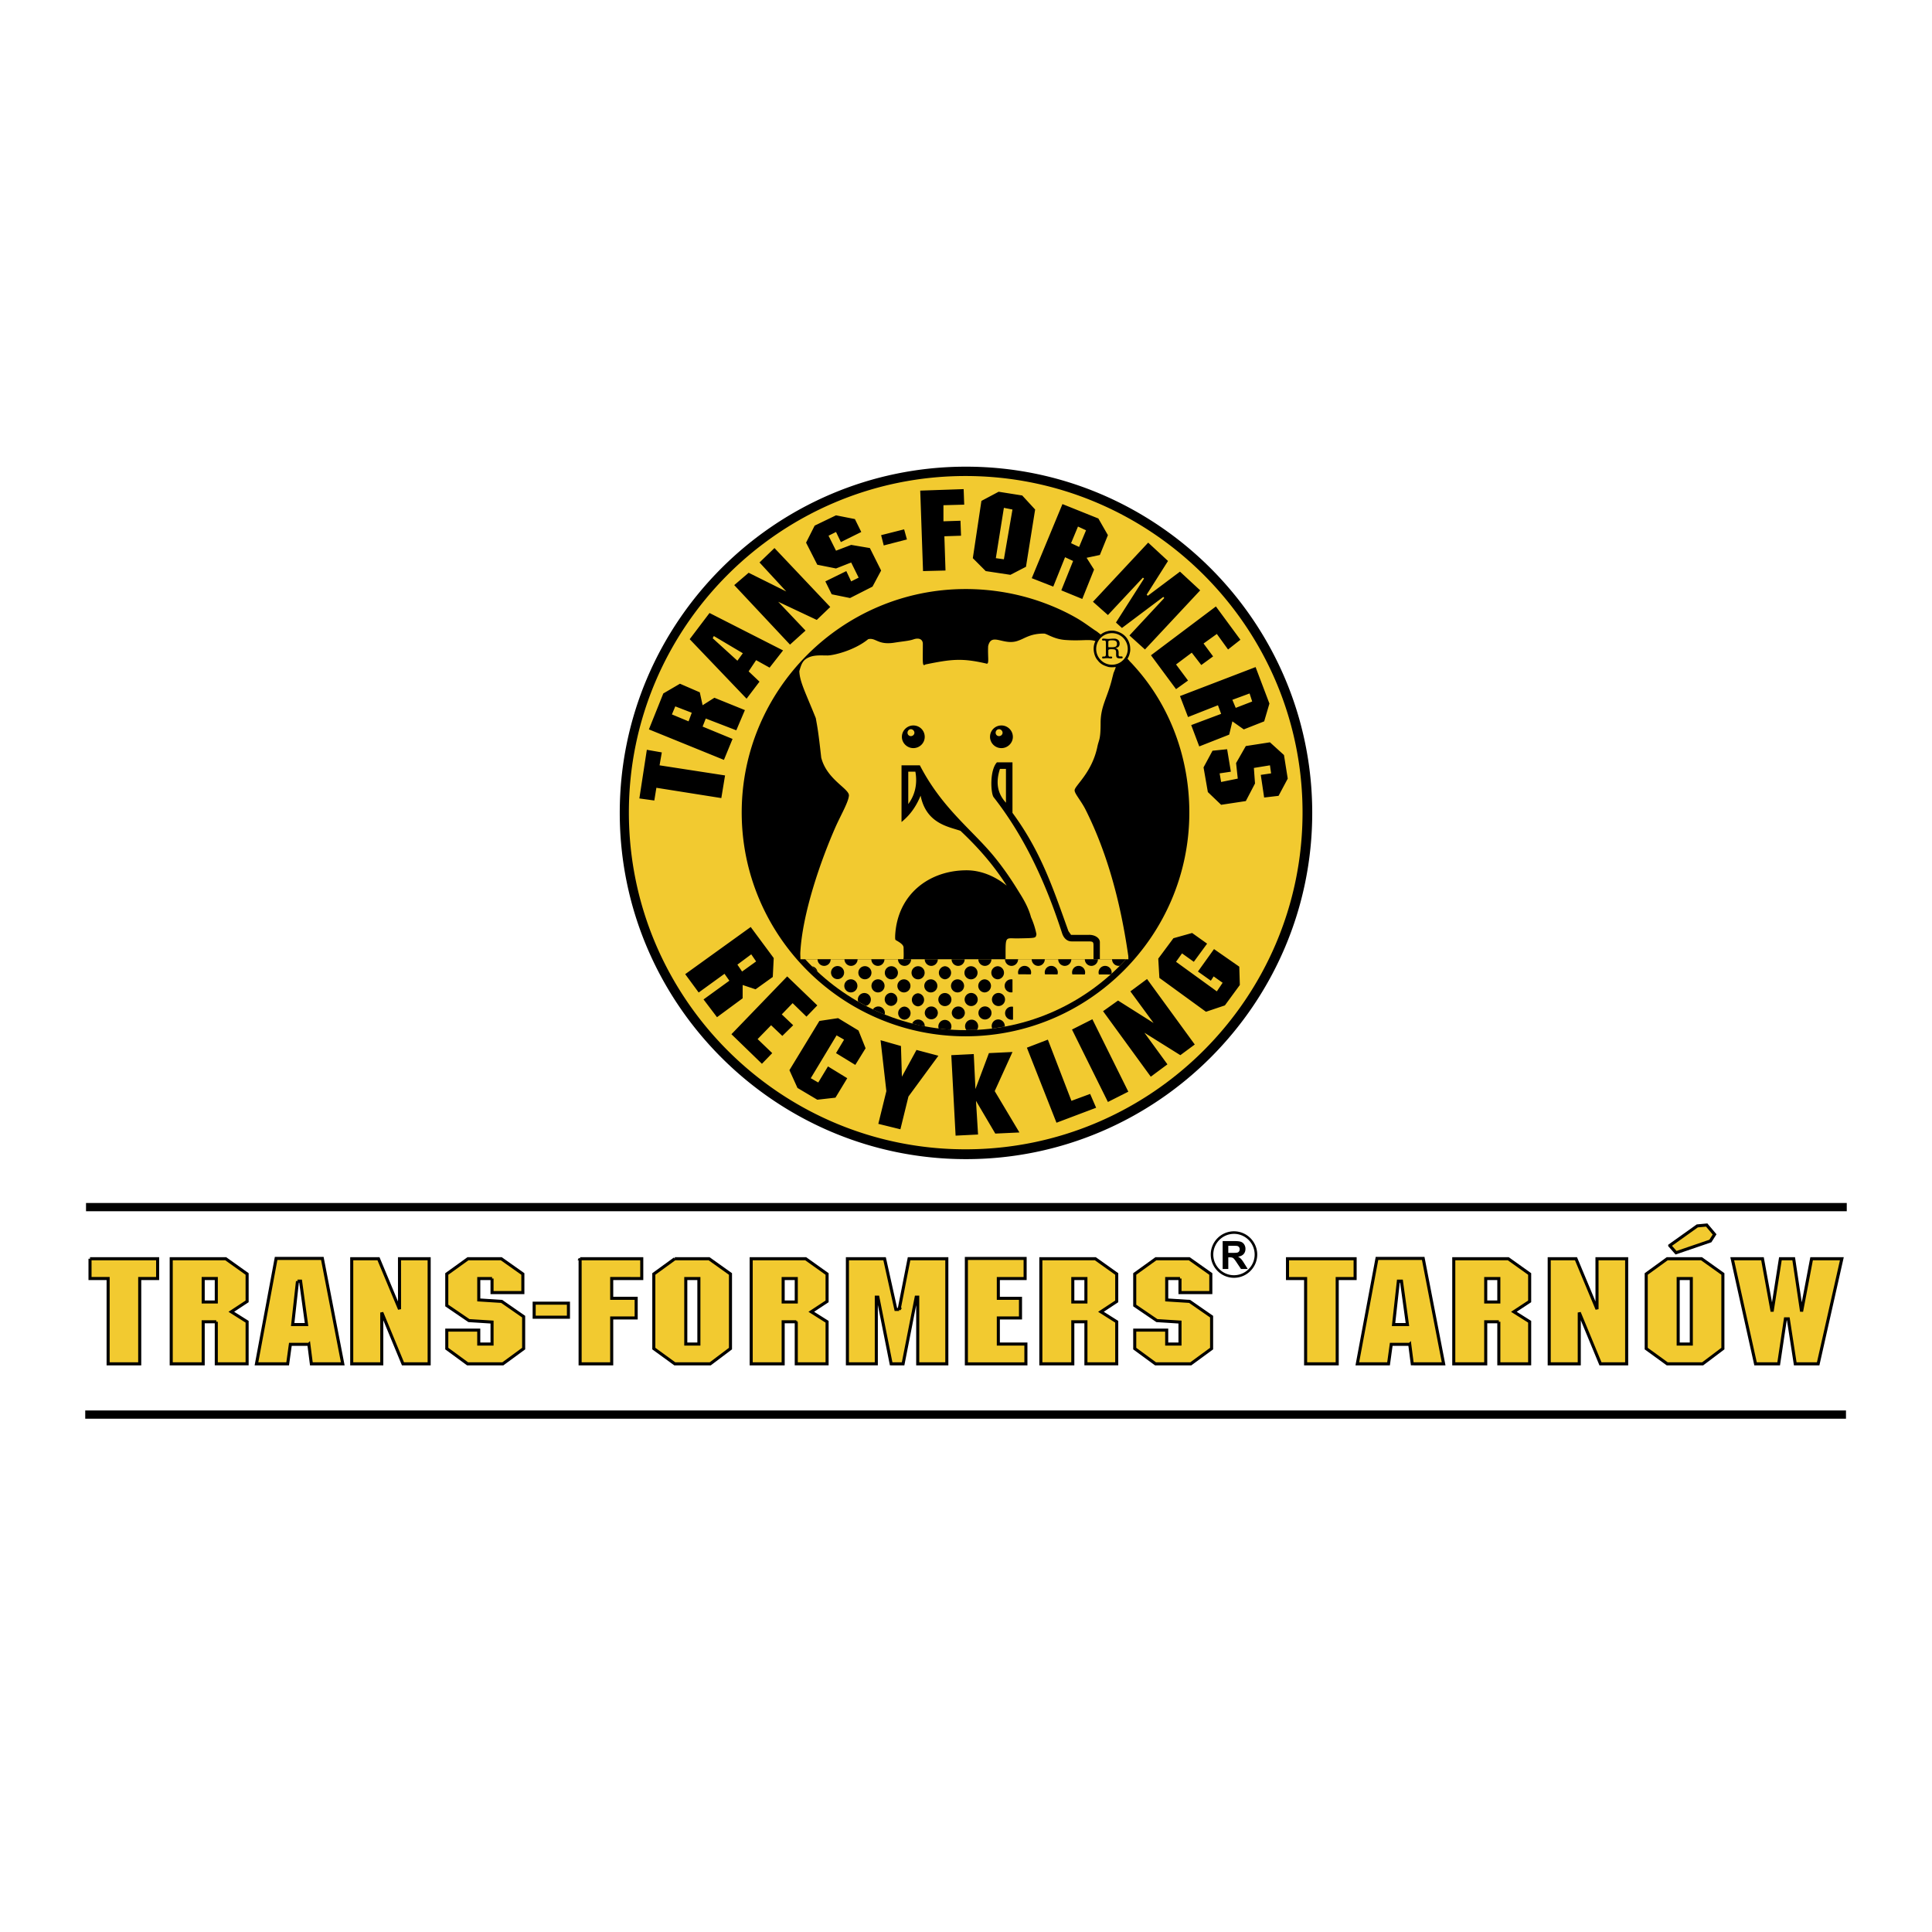 <svg xmlns="http://www.w3.org/2000/svg" width="2500" height="2500" viewBox="0 0 192.756 192.756"><path fill-rule="evenodd" clip-rule="evenodd" fill="#fff" d="M0 0h192.756v192.756H0V0z"/><path d="M96.378 46.641c18.981 0 34.462 15.481 34.462 34.462 0 18.98-15.48 34.461-34.462 34.461-18.981 0-34.461-15.48-34.461-34.461 0-18.981 15.48-34.462 34.461-34.462z" fill-rule="evenodd" clip-rule="evenodd" fill="#f2ca30"/><path d="M63.789 79.661l.746-4.854 1.494.261-.224 1.289 6.534 1.008-.373 2.259-6.479-1.027-.206 1.27-1.492-.206zm16.073 16.043l10.25-.006c.056-.037.056-.28.037-1.176-.019-.242-.28-.448-.746-.709-.112-.038-.094-.206-.094-.448.206-4.126 3.379-6.535 7.132-6.535 1.419 0 2.82.579 3.996 1.531-1.213-1.904-2.633-3.603-4.611-5.47-1.176-.411-3.417-.71-3.977-3.51-.467 1.139-1.083 1.96-1.904 2.632v-5.657h1.83c2.185 4.238 5.153 6.385 7.337 9.017 1.121 1.363 1.924 2.596 2.596 3.697.523.821.934 1.605 1.158 2.445.242.542.428 1.121.541 1.699-.094.392.018.374-1.924.411-1.232 0-1.156-.299-1.156 2.072v.019l12.254-.013-.008-.305c-.934-6.534-2.52-11.127-4.256-14.6-.449-.896-1.102-1.606-1.102-1.942-.02-.448 1.736-1.736 2.277-4.387.15-.709.316-.654.316-2.334 0-1.736.709-2.545 1.178-4.555.016-.053.096-.364.109-.425.254-.617.244-.615.17-.604a2.268 2.268 0 0 1-.65-.002c-.516-.147-.83-.308-1.098-.672-.391-.417-.555-1.309-.225-1.912-.637-.233-1.369.012-3.049-.119-1.139-.093-1.793-.635-2.092-.635-1.363 0-1.904.485-2.52.691-1.475.597-2.707-.878-3.043.56-.057 1.139.148 1.886-.207 1.736-2.426-.56-3.472-.429-6.048.094-.336.242-.261-.149-.261-2.054 0-.411-.336-.654-.934-.448-.429.149-.99.187-1.83.317-1.736.299-1.904-.523-2.688-.336-1.4 1.139-3.473 1.625-4.07 1.625-.56 0-1.213-.056-1.755.149-.672.262-.822.616-1.046 1.419.038 1.064.635 2.166 1.643 4.686.168.952.243 1.251.542 3.939.56 2.203 2.819 3.099 2.763 3.79-.056.653-.784 1.904-1.307 3.062-1.494 3.379-3.361 8.719-3.547 12.695l.019.568zm-7.093 2.141l-.485-.69-2.577 1.867-1.344-1.83 6.535-4.705 2.296 3.099-.094 1.886-1.718 1.232-1.288-.43V99.6l-2.558 1.886-1.344-1.773 2.577-1.868zm2.669-1.923l-.486-.709-1.381 1.027.467.69 1.4-1.008zm3.1 1.494l3.006 2.894-1.083 1.12-1.381-1.345-1.083 1.12 1.139 1.083-1.083 1.064-1.12-1.064-1.345 1.382 1.457 1.4-1.027 1.064-3.043-2.95 5.563-5.768zm5.675 6.31l-.747-.429-2.576 4.275.747.43.97-1.606 1.923 1.177-1.176 1.941-1.811.205-1.979-1.176-.803-1.773 2.988-4.91 1.867-.28 2.035 1.232.709 1.773-1.027 1.661-1.923-1.176.803-1.344zm7.225 1.027l2.185.579-2.987 4.069-.803 3.268-2.203-.542.803-3.267-.579-5.078 2.035.579.093 3.062 1.456-2.67zm5.937 5.078l.205 3.36-2.24.112-.429-8.028 2.241-.111.168 3.491 1.344-3.585 2.352-.112-1.773 3.902 2.465 4.126-2.408.112-1.925-3.267zm5.078-5.303l2.092-.803 2.352 6.105 1.867-.69.598 1.381-3.957 1.494-2.952-7.487zm4.5-1.81l2.035-1.027 3.584 7.226-2.035 1.027-3.584-7.226zm7.225.317l2.297 3.155-1.662 1.232-4.76-6.535 1.494-1.063 3.547 2.24-2.316-3.155 1.662-1.232 4.762 6.534-1.438 1.064-3.586-2.24zm3.754-7.916l-.598.84 4.07 2.95.578-.858-.896-.635-.279.429-1.289-.915 1.605-2.24 2.521 1.755.055 1.829-1.492 2.035-1.887.635-4.648-3.38-.111-1.922 1.512-2.035 1.867-.523 1.494 1.064-1.326 1.811-1.176-.84zM96.33 47.492c18.521 0 33.625 15.085 33.625 33.569 0 18.521-15.104 33.606-33.625 33.606-18.502 0-33.587-15.086-33.587-33.606 0-18.484 15.085-33.569 33.587-33.569zm13.404 46.507c0-.43-.521-.747-1.102-.728h-1.773l-.262-.374c-1.512-4.201-2.707-7.897-5.582-11.799v-5.041h-1.549c-.746.803-.617 3.081-.336 3.472 3.154 4.033 5.246 8.663 6.852 13.629.131.374.43.766.934.766h1.699c.43 0 .484.056.484.411v1.381h.635v-1.717zm-9.82-21.62c.617 0 1.139.504 1.139 1.139 0 .617-.521 1.121-1.139 1.121a1.128 1.128 0 0 1-1.139-1.121c0-.635.504-1.139 1.139-1.139zm-.242.373c.188 0 .355.168.355.355s-.168.336-.355.336-.336-.149-.336-.336.148-.355.336-.355zm-8.551-.373c.635 0 1.139.504 1.139 1.139 0 .617-.504 1.121-1.139 1.121-.616 0-1.139-.504-1.139-1.121 0-.635.523-1.139 1.139-1.139zm-.243.373c.187 0 .354.168.354.355s-.168.336-.354.336-.336-.149-.336-.336.15-.355.336-.355zm5.452-13.983c2.67 0 5.256.459 7.65 1.319 1.195.43 2.342.948 3.424 1.571.543.312.99.634 1.5.991.127.089.303.215.422.288.121.071.203.145.365.271s.096.112.141.083l.162-.11c.141-.081.195-.103.264-.133.117-.055.234-.061.287-.087.057-.027.365-.052.52-.039.174.015 1.418.17 1.672 1.493.018.093.037.357.025.518a2.293 2.293 0 0 1-.145.55c-.033.069-.064.125-.086.167-.064.117-.012.087.094.22.102.13.227.243.34.367.111.124.225.248.336.375 3.418 3.845 5.359 8.961 5.359 14.45 0 12.304-10.027 22.329-22.33 22.329C84.045 103.39 74 93.364 74 81.061c0-12.267 10.045-22.292 22.33-22.292zm-5.003 18.222h-.709v3.23c.671-.897.932-2.017.709-3.23zm8.439-.281h.598v3.379c-.766-.839-1.085-1.885-.598-3.379zm-29.35-5.022l-.317.803 2.987 1.232-.859 2.091-7.486-3.043 1.437-3.585 1.662-.971 1.979.859.28 1.288 1.176-.747 3.043 1.232-.858 2.016-3.044-1.175zm-3.043-1.213l-.336.803 1.662.691.317-.859-1.643-.635zm8.065-4.612l-.747 1.12 1.083 1.027-1.288 1.699-5.676-5.937 1.979-2.614 7.337 3.734-1.344 1.718-1.344-.747zm-4.331-2.184l2.464 2.241.542-.747-2.894-1.717-.112.223zm6.535-3.641l2.726 2.875-1.549 1.4-5.564-5.937 1.438-1.232 3.753 1.867-2.67-2.894 1.494-1.438 5.563 5.881-1.344 1.289-3.847-1.811zm5.768-6.964l-.747.374.747 1.494 1.512-.579 1.867.317 1.121 2.241-.859 1.605-2.241 1.139-1.83-.373-.635-1.288 2.091-1.027.485 1.027.747-.374-.747-1.512-1.512.597-1.867-.373-1.12-2.203.858-1.699 2.128-1.027 1.886.374.635 1.288-2.035 1.008-.484-1.009zm4.5.318l2.296-.579.28 1.008-2.315.597-.261-1.026zm3.902-4.444l4.332-.149.056 1.55-2.072.056v1.605l1.699-.056.056 1.494-1.662.056.112 3.417-2.241.056-.28-8.029zm7.823.113l2.352.373 1.289 1.4-.914 5.713-1.551.803-2.465-.373-1.287-1.289.857-5.713 1.719-.914zm.523 1.605l-.803 5.022.803.112.857-4.966-.857-.168zm6.906 5.302l-.803-.374-1.176 2.931-2.146-.84 3.062-7.393 3.584 1.438.951 1.661-.803 1.979-1.324.28.746 1.176-1.176 2.931-2.092-.859 1.177-2.93zm1.29-3.062l-.803-.373-.691 1.661.803.374.691-1.662zm6.16 6.535l3.213-2.409 2.016 1.867-5.508 5.899-1.549-1.4 3.473-3.734-.094-.112-4.127 3.1-.598-.542 2.801-4.388-.111-.093-3.492 3.734-1.492-1.326 5.508-5.899 1.979 1.83-2.129 3.361.11.112zm6.797 1.064l2.445 3.323-1.232.971-1.119-1.549-1.326.952.953 1.288-1.178.859-.951-1.232-1.568 1.176 1.195 1.605-1.195.858-2.502-3.379 6.478-4.872zm.523 10.717l-.318-.859-2.986 1.176-.803-2.091 7.543-2.894 1.381 3.641-.523 1.774-2.035.803-1.139-.803-.316 1.325-2.988 1.176-.803-2.128 2.987-1.12zm3.098-1.233l-.26-.803-1.719.635.336.803 1.643-.635zm1.886 7.17l-.113-.803-1.605.261.113 1.55-.916 1.755-2.463.373-1.326-1.27-.43-2.464.896-1.662 1.457-.149.373 2.241-1.121.168.15.859 1.66-.336-.168-1.55.971-1.699 2.408-.373 1.4 1.27.375 2.353-.916 1.717-1.438.168-.336-2.259 1.029-.15zm-30.44-30.6c19.026 0 34.544 15.518 34.544 34.544s-15.518 34.544-34.544 34.544c-19.026 0-34.544-15.518-34.544-34.544s15.518-34.544 34.544-34.544z" fill-rule="evenodd" clip-rule="evenodd"/><path d="M110.941 63.168c.867 0 1.576.709 1.576 1.577s-.709 1.576-1.576 1.576c-.869 0-1.576-.708-1.576-1.576s.707-1.577 1.576-1.577z" fill-rule="evenodd" clip-rule="evenodd" fill="#f2ca30"/><path d="M111.26 64.669c.145.017.244.077.295.177a.608.608 0 0 1 .049.276v.205c0 .062.012.106.035.129.023.024.07.036.141.036h.111c.031 0 .059.008.082.021a.072.072 0 0 1 .035.064c0 .036-.012.064-.033.083s-.053.028-.096.028h-.133c-.164 0-.275-.034-.33-.1-.041-.049-.062-.14-.062-.273V65.1v-.049a.319.319 0 0 1-.006-.051c-.012-.095-.049-.157-.109-.186-.062-.028-.186-.042-.369-.042a.815.815 0 0 0-.186.014c-.07.019-.105.056-.105.108v.321c0 .114.01.193.029.235.018.042.061.063.121.063l.096-.011c.092 0 .139.031.139.091 0 .026-.01.051-.029.072a.105.105 0 0 1-.082.033c-.037 0-.098-.006-.178-.017a1.6 1.6 0 0 0-.207-.017c-.051 0-.102.003-.152.008a9.862 9.862 0 0 1-.24.026c-.074 0-.115-.033-.121-.099.01-.023.02-.046.027-.068.014-.019.039-.029.078-.029h.121c.062 0 .105-.025.129-.074a.497.497 0 0 0 .025-.182V64.16a.52.52 0 0 0-.025-.193c-.023-.042-.068-.062-.137-.062l-.064.001a.184.184 0 0 0-.053.01c-.068-.007-.102-.044-.102-.11 0-.034.012-.059.035-.072s.061-.02.107-.02c.035 0 .086.003.15.009.152.013.264.02.33.02.043 0 .102-.002.174-.008.17-.013.285-.02.346-.02h.078c.025 0 .055.002.084.006a.54.54 0 0 1 .316.145.477.477 0 0 1 .129.351.44.44 0 0 1-.082.282c-.07.084-.191.142-.361.17zm-.682-.637v.49c0 .036.023.054.068.054h.283c.197 0 .332-.026.404-.079.072-.053.107-.142.107-.265a.382.382 0 0 0-.043-.199.296.296 0 0 0-.139-.111.604.604 0 0 0-.125-.03 1.506 1.506 0 0 0-.178-.01h-.123a.596.596 0 0 0-.193.046c-.039.019-.061.054-.061.104z" fill-rule="evenodd" clip-rule="evenodd"/><path d="M80.334 95.704h32.012c-3.973 4.343-9.682 7.074-16.006 7.074-6.326 0-12.034-2.731-16.006-7.074z" fill-rule="evenodd" clip-rule="evenodd" fill="#f2ca30"/><path d="M83.564 96.383c.359 0 .653.293.653.653 0 .359-.294.652-.653.652s-.653-.293-.653-.652c0-.36.294-.653.653-.653zM82.876 95.704v.009c0 .359-.294.653-.653.653s-.653-.294-.653-.653v-.009h1.306zM85.561 95.704v.009a.654.654 0 0 1-.653.653.655.655 0 0 1-.653-.653v-.009h1.306zM88.241 95.704v.009c0 .359-.293.653-.653.653s-.653-.294-.653-.653v-.009h1.306zM98.914 95.704v.009c0 .359-.293.653-.652.653s-.652-.294-.652-.653v-.009h1.304zM90.9 95.704v.009a.654.654 0 0 1-.653.653.654.654 0 0 1-.652-.653v-.009H90.9zM101.572 95.704l.002.009c0 .359-.295.653-.654.653s-.652-.294-.652-.653v-.009h1.304zM93.566 95.704v.009c0 .359-.294.653-.653.653s-.652-.294-.652-.653v-.009h1.305zM104.238 95.704v.009c0 .359-.293.653-.652.653s-.652-.294-.652-.653v-.009h1.304zM96.245 95.704v.009a.654.654 0 0 1-.653.653.654.654 0 0 1-.652-.653v-.009h1.305zM106.883 95.704c.002.003.002.006.002.009 0 .359-.295.653-.654.653s-.652-.294-.652-.653v-.009h1.304zM109.539 95.704v.009c0 .359-.293.653-.652.653s-.652-.294-.652-.653v-.009h1.304zM112.33 95.704c0 .003.008-.009-.02 0 0 .015.033-.014.033 0l-.621.649.002.001a.654.654 0 0 1-.773-.641v-.009h1.379zM81.026 96.41a.657.657 0 0 1 .531.543l-.531-.543zM86.248 96.396a.654.654 0 1 1-.001 1.305.654.654 0 0 1 .001-1.305zM84.889 97.706a.654.654 0 1 1-.653.653c0-.359.293-.653.653-.653zM86.238 99.072a.654.654 0 0 1 .165 1.285l-.784-.428a.654.654 0 0 1 .619-.857zM88.931 96.4a.654.654 0 1 1-.653.653c0-.36.293-.653.653-.653zM87.599 97.706a.654.654 0 1 1-.653.653c0-.359.293-.653.653-.653zM88.921 99.055a.654.654 0 0 1 0 1.305c-.359 0-.653-.294-.653-.653s.294-.652.653-.652zM90.238 100.428a.654.654 0 0 1 0 1.305.653.653 0 0 1 0-1.305zM87.633 100.416a.654.654 0 0 1 .633.809l-1.178-.518a.66.66 0 0 1 .545-.291zM91.597 96.4a.654.654 0 1 1-.653.653c0-.36.294-.653.653-.653zM90.185 97.709c.359 0 .652.294.652.653s-.293.653-.652.653c-.36 0-.653-.294-.653-.653s.293-.653.653-.653zM91.587 99.099a.654.654 0 0 1 0 1.305.654.654 0 0 1 0-1.305zM92.917 100.416c.359 0 .652.293.652.652a.653.653 0 0 1-1.305 0c0-.359.293-.652.653-.652zM94.27 101.756c.359 0 .653.294.653.653a.643.643 0 0 1-.088.325l-.193-.014-.378-.034-.615-.075a.657.657 0 0 1 .621-.855zM91.61 101.718c.36 0 .653.293.653.653v.021l-.49-.084-.761-.199a.654.654 0 0 1 .598-.391zM94.281 96.4a.654.654 0 0 1 0 1.305.654.654 0 0 1 0-1.305zM92.868 97.709c.36 0 .653.294.653.653s-.293.653-.653.653c-.359 0-.653-.294-.653-.653s.294-.653.653-.653zM94.271 99.074c.359 0 .653.294.653.653s-.293.653-.653.653c-.36 0-.653-.294-.653-.653s.293-.653.653-.653zM95.612 100.416c.359 0 .653.293.653.652a.654.654 0 0 1-1.306 0c0-.359.293-.652.653-.652zM96.936 101.732a.653.653 0 0 1 .537 1.024l-1.063.014a.654.654 0 0 1 .526-1.038zM99.594 101.709c.359 0 .654.293.654.652 0 .021-.002.041-.004.062l-.602.092-.646.11a.654.654 0 0 1 .598-.916zM96.875 96.4a.654.654 0 1 1-.653.653c0-.36.293-.653.653-.653zM95.534 97.709c.36 0 .653.294.653.653s-.293.653-.653.653c-.359 0-.653-.294-.653-.653s.294-.653.653-.653zM96.895 99.068c.359 0 .652.294.652.653s-.293.653-.652.653c-.359 0-.653-.294-.653-.653s.294-.653.653-.653zM98.271 100.41c.359 0 .652.293.652.652s-.293.652-.652.652-.652-.293-.652-.652.293-.652.652-.652zM99.559 96.4a.654.654 0 0 1 0 1.305.655.655 0 0 1-.654-.652.654.654 0 0 1 .654-.653zM98.219 97.709c.359 0 .652.294.652.653s-.293.653-.652.653a.654.654 0 0 1 0-1.306zM99.619 99.068c.361 0 .654.294.654.653s-.293.653-.654.653c-.359 0-.652-.294-.652-.653s.293-.653.652-.653zM100.885 97.706a.71.71 0 0 1 .131.013v1.28a.653.653 0 1 1-.131-1.293zM100.941 100.431c.043 0 .088.005.129.013v1.28a.654.654 0 1 1-.129-1.293zM102.223 96.366a.655.655 0 0 1 .625.843l-1.248-.002a.652.652 0 0 1 .623-.841zM104.887 96.366a.654.654 0 0 1 .621.848l-1.244-.002a.652.652 0 0 1 .623-.846zM107.613 96.366a.654.654 0 0 1 .621.853l-1.242-.002a.654.654 0 0 1 .621-.851zM110.258 96.366a.654.654 0 0 1 .64.777l-.086.081-1.174-.002a.654.654 0 0 1 .62-.856z" fill-rule="evenodd" clip-rule="evenodd"/><path d="M8.981 125.584h6.746v1.975H13.94v8.511h-3.152v-8.511H8.981v-1.975zm12.599 1.975h-1.307v2.34h1.307v-2.34zm0 4.313h-1.307v4.197h-3.19v-10.485h5.438l2.134 1.521v2.734l-1.576 1.038 1.576.994v4.197H21.58v-4.196zm8.101-4.051l-.48 4.329h1.384l-.596-4.329h-.308zm1.134 6.303H28.97l-.269 1.945h-3.113l1.96-10.515h4.612l2.037 10.515h-3.133l-.249-1.945zm7.275-3.173v5.118h-2.998v-10.485h2.671l2.098 5.031-.003-5.031h2.959v10.485h-2.613l-2.114-5.118zm11.004-3.392h-1.326v2.135l2.287.146 2.19 1.521v3.188l-2.076 1.521h-3.517l-2.076-1.521v-1.843h3.19v1.389h1.326v-2.193l-2.307-.146-2.21-1.507v-3.144l2.114-1.521h3.325l2.152 1.521v1.856h-3.075v-1.402h.003zm4.2 2.457h3.42v1.403h-3.42v-1.403zm4.584-4.432h6.15v1.975H61.03v1.974h2.441v1.96H61.03v4.577h-3.152v-10.486zm10.543 1.975v6.536h1.307v-6.536h-1.307zm-1.095-1.975h3.421l2.133 1.521v7.443l-2.018 1.521h-3.536l-2.095-1.521v-7.443l2.095-1.521zm12.118 1.975h-1.307v2.34h1.307v-2.34zm0 4.313h-1.307v4.197h-3.19v-10.485h5.439l2.133 1.521v2.734l-1.576 1.038 1.576.994v4.197h-3.075v-4.196zm10.261-1.228l.993-5.06h3.767v10.485h-2.902v-6.653h-.153l-1.307 6.653H88.91l-1.326-6.653h-.154v6.653h-2.883v-10.485h3.709l1.125 5.06h.324zm6.711-5.089h5.861v2.004h-2.672v1.974h2.211v1.96h-2.211v2.603h2.75v1.975h-5.939v-10.516zm11.926 2.004h-1.307v2.34h1.307v-2.34zm0 4.313h-1.307v4.197h-3.189v-10.485h5.438l2.133 1.521v2.734l-1.574 1.038 1.574.994v4.197h-3.074v-4.196h-.001zm9.388-4.313h-1.326v2.135l2.287.146 2.191 1.521v3.188l-2.076 1.521h-3.516l-2.076-1.521v-1.843h3.189v1.389h1.326v-2.193l-2.305-.146-2.211-1.507v-3.144l2.113-1.521h3.326l2.152 1.521v1.856h-3.076v-1.402h.002zm10.725-1.975h6.746v1.975h-1.787v8.511h-3.152v-8.511h-1.807v-1.975zm11.061 2.237l-.48 4.329h1.385l-.596-4.329h-.309zm1.134 6.303h-1.846l-.268 1.945h-3.115l1.961-10.515h4.613l2.037 10.515H140.9l-.25-1.945zm8.889-6.565h-1.307v2.34h1.307v-2.34zm0 4.313h-1.307v4.197h-3.189v-10.485h5.439l2.133 1.521v2.734l-1.576 1.038 1.576.994v4.197h-3.076v-4.196zm8.025-.921v5.118h-2.998v-10.485h2.672l2.098 5.031-.004-5.031h2.961v10.485h-2.613l-2.116-5.118zm9.87-3.392v6.536h1.309v-6.536h-1.309zm-1.094-1.975h3.42l2.133 1.521v7.443l-2.018 1.521h-3.535l-2.096-1.521v-7.443l2.096-1.521zm.25-1.315l2.748-1.96.941-.088.787.936-.422.658-3.422 1.17-.632-.716zm11.828 7.311h-.287l-.672 4.489h-2.307l-2.326-10.485h3.018l.961 5.265.826-5.265h1.326l.787 5.265 1-5.265h3.018l-2.363 10.485h-2.287l-.694-4.489z" fill-rule="evenodd" clip-rule="evenodd" fill="#f2ca30" stroke="#000" stroke-width=".306" stroke-miterlimit="2.613"/><path d="M123.115 122.847a2.317 2.317 0 0 1 1.639.681v.001c.418.419.68.998.68 1.636v.002c0 .639-.262 1.218-.682 1.638h.002c-.42.42-1 .681-1.639.681h-.002a2.308 2.308 0 0 1-1.637-.681v-.001a2.305 2.305 0 0 1-.68-1.636v-.002c0-.638.26-1.218.68-1.638s1-.68 1.637-.681h.002zm0 .255h-.002c-.568.001-1.084.232-1.457.605s-.605.89-.605 1.458v.002c0 .567.232 1.083.605 1.456.373.374.891.606 1.457.606h.002a2.061 2.061 0 0 0 1.457-.605c.375-.374.605-.89.605-1.458v-.002a2.06 2.06 0 0 0-.605-1.457v.001a2.052 2.052 0 0 0-1.457-.606z"/><path d="M121.984 126.605v-2.783h1.184c.297 0 .512.025.646.075s.244.139.324.267a.793.793 0 0 1 .121.438c0 .209-.061.382-.184.518s-.307.222-.551.257c.121.071.223.148.301.233.08.085.186.235.32.452l.34.543h-.672l-.405-.605a3.892 3.892 0 0 0-.295-.409.446.446 0 0 0-.17-.116.933.933 0 0 0-.283-.031h-.113v1.162h-.563v-.001zm.563-1.606h.416c.268 0 .438-.011.504-.033s.119-.062.158-.118a.37.37 0 0 0 .057-.209.339.339 0 0 0-.074-.227.345.345 0 0 0-.213-.109 4.974 4.974 0 0 0-.41-.009h-.438v.705z" fill-rule="evenodd" clip-rule="evenodd"/><path d="M8.582 120.023h175.67v.821H8.582v-.821zM8.504 140.723h175.67v.82H8.504v-.82z"/></svg>